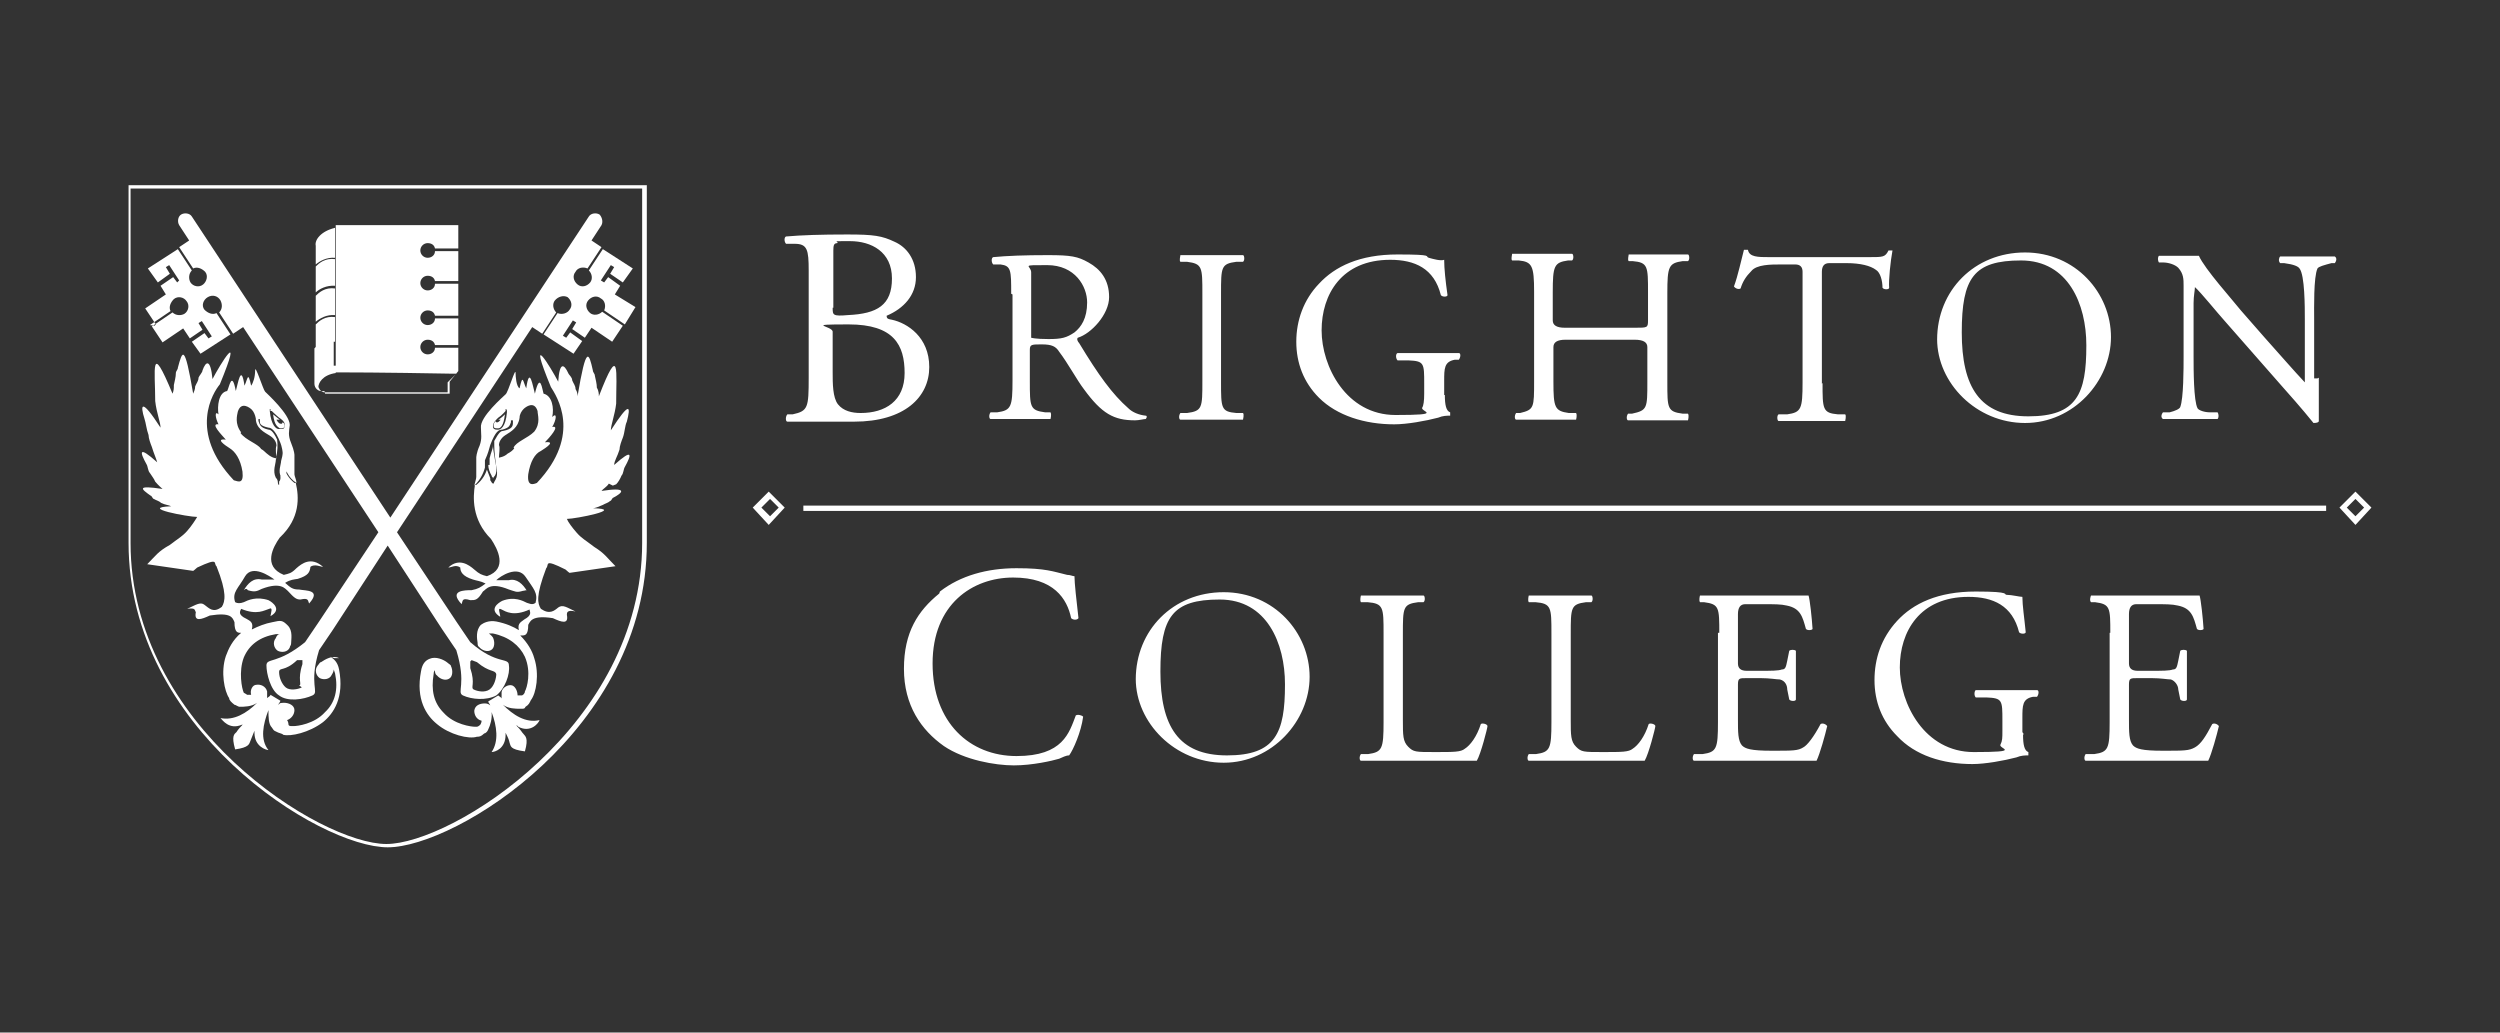<svg xmlns="http://www.w3.org/2000/svg" viewBox="0 0 375.3 155"><rect x="0" y="0" width="375.3" height="155" fill="#333333" stroke="none"/><defs><style>      .cls-1 {        fill: #fff;      }    </style></defs><g><g id="Layer_1"><g id="Layer_1-2" data-name="Layer_1"><g><g><path class="cls-1" d="M121.4,40.6c0-3.1-.2-4-2.1-4h-1.3c-.3-.3-.3-1,0-1.1,2.3-.2,5.2-.3,9.2-.3s5.2.2,7.1,1.1c1.8.8,3.2,2.6,3.2,5.3s-1.8,4.7-4.4,5.8c0,.5.3.5.8.6,2.3.5,5.6,2.6,5.6,7.1s-3.7,8.2-11.3,8.2-3.2,0-5.2,0h-4.8c-.3,0-.3-.8,0-1.1h.8c2.3-.5,2.4-1,2.4-5.5v-16.1h-.2ZM125,46.2c0,1.1,0,1.3,2.3,1.1,4.4-.2,6.6-1.5,6.6-5.5s-3.1-5.6-6.3-5.6-1.6,0-1.9.3c-.5,0-.6.3-.6,1.1v8.6h0ZM125,56c0,1.5,0,3.7.8,4.7s2.1,1.3,3.4,1.3c3.7,0,6.6-1.8,6.6-6s-1.6-7.3-8.4-7.3-2.4.2-2.4,1.1v6.3h0v-.2ZM151.8,44.1c0-3.5,0-4.2-1.6-4.4h-1.1c-.3-.3-.3-1,0-1.1,2.1-.2,4.7-.3,8.2-.3s4.5.2,6.1,1.1c1.8,1,3.1,2.6,3.1,5.2s-2.7,5.5-4.7,6.1c-.2.2,0,.6.2.8,2.9,4.8,5,7.7,7.4,9.8.6.6,1.6,1,2.6,1.1.2,0,.2.3,0,.5-.3,0-1,.2-1.6.2-3.2,0-5-1-7.7-4.7-1-1.3-2.4-3.9-3.7-5.6-.5-.8-1.1-1.1-2.6-1.1s-1.8,0-1.8.8v4.7c0,3.9,0,4.4,2.3,4.7h.8c.2.3,0,1,0,1h-9c-.2,0-.3-.6,0-1h1c2.1-.3,2.3-.8,2.3-4.8v-13.2h0v.3ZM154.8,49.4v1.3s.6.2,2.6.2,2.7-.2,3.9-1c1-.8,1.9-2.1,1.9-4.5s-1.8-5.6-6-5.6-2.4,0-2.4,1.1v8.7-.2ZM180.5,44.1c0-4,0-4.5-2.3-4.8h-1c-.2-.2,0-.8,0-1h9.4c.2,0,.3.8,0,1h-1c-2.3.3-2.3.8-2.3,4.8v13.2c0,4,0,4.5,2.3,4.7h1c.2.2,0,1,0,1h-9.4c-.2,0-.3-.6,0-1h1c2.3-.3,2.3-.8,2.3-4.8v-13.2.2ZM216.9,59.3c0,1.5.2,2.4.8,2.6v.5c-.5,0-1.1,0-1.8.3-1.9.5-4.7,1-6.6,1-4.4,0-8.6-1.3-11.3-4-2.3-2.3-3.4-5.2-3.4-8.4s1.1-6.3,3.4-8.7c2.4-2.6,6.1-4.4,11.8-4.4s4,.3,4.7.5,1.8.5,2.3.3c0,1.3.2,3.2.5,5.3,0,.3-.8.3-1,0-1-4-3.9-5.3-7.6-5.3-7.3,0-10.3,5.2-10.3,10.6s3.7,12.7,11.1,12.7,3.7-.5,4-1.1c.2-.3.3-1,.3-2.1v-1.5c0-3.1,0-3.4-2.4-3.5h-1.6c-.3-.3-.3-1,0-1.1h9.2c.3,0,.3.6,0,1h-.6c-1.6.3-1.6,1.3-1.6,3.2v2.1h.2ZM235,51q-1.8,0-1.8,1.1v5.2c0,3.9.2,4.4,2.3,4.7h1.1c.2.3,0,1,0,1h-9c-.2,0-.3-.6,0-1h.6c2.1-.5,2.1-.8,2.1-4.8v-13.4c0-3.9-.3-4.5-2.3-4.7h-1c-.2-.2,0-.8,0-1h9c.2,0,.3.8,0,1h-.6c-2.1.3-2.3.8-2.3,4.8v4.2q0,1.1,1.8,1.1h10.6c1.8,0,1.9,0,1.9-1.1v-4.2c0-3.9,0-4.5-2.3-4.7h-.6c-.2-.2,0-.8,0-1h8.9c.2,0,.3.8,0,1h-.8c-2.1.3-2.3.8-2.3,4.8v13.4c0,3.9,0,4.4,2.3,4.7h.8c.2.3,0,1,0,1h-9c-.2,0-.3-.6,0-1h.6c2.3-.5,2.3-.8,2.3-4.8v-5.2q0-1.1-1.9-1.1h-10.6.2ZM273.6,57.5c0,3.9,0,4.5,2.3,4.7h1.1c.2.2,0,1,0,1h-10c-.2,0-.3-.8,0-1h1.3c2.1-.3,2.3-.8,2.3-4.8v-16.6q0-1.1-1.1-1.1h-2.1c-1.6,0-3.7,0-4.5,1-.8.8-1.3,1.6-1.6,2.6-.3.2-.8,0-1-.3.6-1.6,1.1-4,1.5-5.5h.6c.2,1.1,1.5,1.1,3.2,1.1h15c2.1,0,2.4,0,2.9-1h.6c-.3,1.6-.6,4.5-.5,5.6,0,.3-.8.3-1,0,0-1-.3-2.3-1-2.7-.8-.6-2.3-1-4.4-1h-2.6q-1.1,0-1.1,1.3v16.5h0v.3ZM290.8,51c0-7.4,5.6-13.1,13.2-13.1s12.9,6.1,12.9,12.7-5.6,12.9-12.9,12.9-13.2-6-13.2-12.6h0ZM313.2,51.8c0-6.1-2.7-12.7-9.8-12.7s-8.9,2.6-8.9,10.8,2.7,12.6,10,12.6,8.7-3.4,8.7-10.6M348.1,56.7v6.5c0,.2-.3.3-.8.3-.5-.6-1.5-1.9-4.8-5.6l-8.6-9.8c-1-1.1-3.5-4.2-4.4-5h0c0,.5-.2,1.3-.2,2.4v8.1c0,1.8,0,6.6.6,7.7.2.3,1,.6,1.9.6h1.1c.2.3.2.8,0,1h-8.2c-.3-.2-.3-.6,0-1h1c.8-.2,1.5-.5,1.6-.8.5-1.3.5-5.8.5-7.6v-10.6c0-1,0-1.8-.8-2.7-.5-.5-1.5-.8-2.3-.8h-.6c-.2-.3-.2-.8,0-1h6c.8,1.9,5.2,6.8,6.3,8.2l3.5,4c2.6,2.9,4.4,5,6.1,6.8h0v-9.5c0-1.8,0-6.6-.8-7.6-.2-.3-.8-.6-2.3-.8h-.6c-.3-.3-.2-.8,0-1h8.2c.3.2.3.6,0,1h-.5c-1.1.3-1.9.5-2.1.8-.6,1.3-.5,6-.5,7.6v8.9h.5Z"></path><path class="cls-1" d="M141.1,88.8c3.1-2.4,7.1-3.5,11.5-3.5s5.5.5,7.6,1c.5,0,.8.2,1.1.2,0,1,.3,3.7.6,6.3-.2.3-.8.3-1.1,0-.6-2.9-2.6-6.1-8.7-6.1s-12.1,4-12.1,12.9,5.6,13.9,12.6,13.9,7.9-3.5,8.9-6.1c.3-.2,1,0,1.1.2-.3,2.3-1.5,5-2.1,5.8-.5,0-1,.3-1.5.5-1,.3-4,1-6.8,1s-7.4-.8-10.5-2.9c-3.4-2.4-6-6.1-6-11.6s2.1-8.7,5.3-11.3M170.5,102c0-7.4,5.6-13.1,13.2-13.1s12.9,6.1,12.9,12.7-5.6,12.9-12.9,12.9-13.2-6-13.2-12.6M192.9,102.7c0-6.1-2.7-12.7-9.8-12.7s-8.9,2.6-8.9,10.8,2.7,12.6,10,12.6,8.7-3.4,8.7-10.6h0ZM207.7,95.1c0-3.9,0-4.5-2.4-4.7h-1c-.2-.3,0-1,0-1h9.4c.2,0,.3.8,0,1h-.8c-2.3.3-2.3.8-2.3,4.8v12.9c0,2.3,0,3.2.8,4s1.1.8,4,.8,3.9,0,4.5-.5c.8-.5,1.8-1.8,2.4-3.7.2-.2,1,0,1,.3s-1,4.2-1.6,5.2h-17.4c-.2,0-.3-.6,0-1h1.1c2.1-.3,2.3-.8,2.3-4.8v-13.4h0ZM232.9,95.1c0-3.9,0-4.5-2.4-4.7h-1c-.2-.3,0-1,0-1h9.4c.2,0,.3.8,0,1h-.8c-2.3.3-2.3.8-2.3,4.8v12.9c0,2.3,0,3.2.8,4s1.1.8,4,.8,3.9,0,4.5-.5c.8-.5,1.8-1.8,2.4-3.7.2-.2,1,0,1,.3s-1,4.2-1.6,5.2h-17.4c-.2,0-.3-.6,0-1h1.1c2.1-.3,2.3-.8,2.3-4.8v-13.4h0ZM258.1,95.1c0-3.9,0-4.4-2.3-4.7h-.6c-.2-.3,0-1,0-1h16.3c.2.6.5,3.4.6,5,0,.2-.8.3-1,0-.5-1.8-.8-3.1-2.9-3.5-.8-.2-1.9-.2-3.5-.2h-2.7q-1.1,0-1.1,1.5v7.4q0,1.1,1.3,1.1h2.1c1.6,0,2.7,0,3.2-.2.5,0,.6-.3.8-1.3l.3-1.5c.2-.2.8-.2,1,0v7.3c0,.3-.8.3-1,0l-.3-1.5c0-.6-.3-1.3-1.1-1.5-.5,0-1.5-.2-2.9-.2h-2.1c-1.1,0-1.3,0-1.3,1v5.2c0,1.9,0,3.2.6,3.9.5.5,1.3.8,4.5.8s3.9,0,4.7-.5c.6-.3,1.6-1.6,2.6-3.5.3-.2.8,0,1,.3-.3,1.3-1.1,4.2-1.6,5.2h-18.4c-.2,0-.3-.6,0-1h1.3c2.1-.3,2.3-.8,2.3-4.8v-13.4h.3ZM303.7,110.3c0,1.5.2,2.4.8,2.6v.5c-.5,0-1.1,0-1.8.3-1.9.5-4.7,1-6.6,1-4.5,0-8.6-1.3-11.3-4.2-2.3-2.3-3.4-5.2-3.4-8.4s1-6.3,3.4-8.9,6.1-4.4,11.8-4.4,4,.5,4.7.5,1.9.3,2.3.3c0,1.3.3,3.2.5,5.3,0,.3-.8.3-1,0-1-4-3.9-5.3-7.6-5.3-7.3,0-10.3,5.2-10.3,10.6s3.7,12.7,11.1,12.7,3.7-.5,4-1.1.3-1,.3-2.1v-1.5c0-3.1,0-3.4-2.4-3.5h-1.6c-.3-.3-.2-1,0-1.1h9.2c.3,0,.3.6,0,1h-.6c-1.6.3-1.6,1.3-1.6,3.2v2.1l.2.3ZM316.8,95.1c0-3.9,0-4.4-2.3-4.7h-.6c-.3-.3,0-1,0-1h16.3c.2.6.5,3.4.6,5,0,.2-.8.3-1,0-.5-1.8-.8-3.1-2.9-3.5-.8-.2-1.9-.2-3.5-.2h-2.7q-1.1,0-1.1,1.5v7.4q0,1.1,1.3,1.1h2.1c1.6,0,2.7,0,3.2-.2.5,0,.6-.3.8-1.3l.3-1.5c.2-.2.8-.2,1,0v7.3c0,.3-.8.3-1,0l-.3-1.5c0-.6-.5-1.3-1.1-1.5-.5,0-1.5-.2-2.9-.2h-2.1c-1.1,0-1.3,0-1.3,1v5.2c0,1.9,0,3.2.6,3.9.5.5,1.3.8,4.5.8s3.9,0,4.8-.5,1.6-1.6,2.6-3.5c.3-.2.8,0,1,.3-.3,1.3-1.1,4.2-1.6,5.2h-18.4c-.2,0-.3-.6,0-1h1.3c2.1-.3,2.3-.8,2.3-4.8v-13.4h.2Z"></path><path class="cls-1" d="M349.2,75.9H120.6v.8h228.6v-.8ZM351.2,76.2l2.4-2.4,2.4,2.4-2.4,2.6-2.4-2.6ZM353.6,77.5l1.3-1.3-1.3-1.3-1.3,1.3,1.3,1.3ZM113,76.2l2.4-2.4,2.4,2.4-2.4,2.6-2.4-2.6ZM115.6,77.5l1.3-1.3-1.3-1.3-1.3,1.3,1.3,1.3Z"></path></g><g><path class="cls-1" d="M19.3,27.8v53.7c0,27.9,28.7,45.7,38.9,45.7s38.9-17.7,38.9-45.7V27.8H19.3ZM96.4,81.5c0,27.4-28.6,45.2-38.4,45.2s-38.4-17.7-38.4-45.2V28.3h76.8v53.2Z"></path><path class="cls-1" d="M22.5,48.8l3.1-2.1c-.3-.6,0-1.3.5-1.8.6-.5,1.5-.3,1.9.3.5.6.3,1.5-.3,1.9-.5.3-1.3.3-1.8-.2l-3.1,2.1,1.6,2.4,3.1-2.1,1,1.5,1.9-1.3-.6-1,.5-.3,1.5,2.3-.5.3-.6-.8-1.9,1.3,1.3,1.8,4.5-2.9-2.1-3.2c-.6.3-1.3,0-1.8-.5-.5-.6-.2-1.5.5-1.9s1.5-.2,1.9.5c.3.6.3,1.3-.2,1.8l2.1,3.2,1.5-1,20.3,30.8-8.9,13.4-2.1,3.1c-4.2,3.4-5.8,2.3-5.8,3.5s.6,3.7,1.9,4.5c1.3,1,3.7.6,5,0,1.1-.5-.6-1.6,1-6.8l2.1-3.1,8.2-12.6,8.2,12.6,2.1,3.1c1.6,5.2,0,6.3,1,6.8,1.3.6,3.5.8,5,0,1.3-1,2.1-3.2,1.9-4.5,0-1.3-1.8,0-5.8-3.5l-2.1-3.1-8.9-13.4,20.3-30.8,1.5,1,2.1-3.2c-.5-.5-.6-1.3-.2-1.8.5-.6,1.3-.8,1.9-.5.6.5.8,1.3.3,1.9-.3.5-1.1.8-1.8.5l-2.1,3.2,4.5,2.9,1.3-1.9-1.8-1.3-.6.8-.5-.3,1.5-2.3.5.3-.6,1,1.9,1.3,1-1.5,3.1,2.1,1.6-2.4-3.1-2.1c-.5.5-1.3.6-1.8.2-.6-.5-.8-1.3-.3-1.9s1.3-.8,1.9-.3c.6.3.8,1.1.5,1.8l3.1,2.1,1.6-2.6-3.1-1.9.8-1.3-1.8-1.3-.6.8-.5-.3,1.5-2.3.5.3-.6,1,1.9,1.3,1.5-2.1-4.5-2.9-2.1,3.2c.5.5.6,1.3.2,1.8-.5.6-1.3.8-1.9.3-.6-.5-.8-1.3-.3-1.9.3-.6,1.1-.8,1.8-.5l2.1-3.2-1.5-1,1.5-2.3h0c.3-.6,0-1.3-.3-1.6-.5-.3-1.3-.2-1.6.3l-29.8,45.2-29.8-45.2c-.3-.5-1.1-.6-1.6-.3s-.6,1.1-.3,1.6h0l1.5,2.3-1.5,1,2.1,3.2c.6-.3,1.3,0,1.8.5.5.6.2,1.5-.3,1.9-.6.5-1.5.3-1.9-.3-.3-.5-.3-1.3.2-1.8l-2.1-3.2-4.5,2.9,1.5,2.1,1.8-1.3-.6-1,.5-.3,1.5,2.3-.3.3-.6-.8-1.9,1.3.8,1.3-3.1,2.1,1.6,2.4-.2.2ZM45.3,103.2h0c-.6.3-1.8.5-2.4,0s-1-1.5-1-2.3.8,0,2.7-1.8h.8c0-.2,0,.6,0,.6-.8,2.4,0,3.1-.5,3.2l.3.2ZM70.8,99.1l.8.3c1.9,1.6,2.7,1.1,2.9,1.8,0,.6-.3,1.8-1,2.3s-1.8.3-2.4,0c-.5-.3.3-.8-.5-3.2h0v-1l.2-.2Z"></path><path class="cls-1" d="M50.9,98.8c-1-.5-2.1.2-2.7.6-.2,0-.3.3-.5.5-.5.6-.3,1.5.3,1.9.6.3,1.5.2,1.8-.5.2-.3.3-.6.3-.8h0l.2.6c.5,2.4,0,4.4-1.5,5.8-1.6,1.8-4.2,2.1-4.7,2.1h-.3c-.2,0-.5,0-.5-.3,0,0,0-.3-.2-.6.6-.2,1.1-.8,1.1-1.5s-.8-1.1-1.6-1.1-.6.2-.8.3c0-.2.2-.3.3-.6l-.5-.3-.5-.3-.5-.3c0,.2-.3.3-.5.5v-1c-.2-.8-1-1.1-1.6-1-.6,0-1,.8-.8,1.5h-.6s-.3-.2-.5-.3h0c-.3-.6-.8-3.2,0-5.3.8-1.9,2.4-3.1,4.8-3.5h.6c-.3,0-.5.3-.6.6-.5.6-.3,1.5.3,1.9.6.3,1.5.2,1.8-.5,0-.2.2-.3.2-.6,0-.6.3-1.9-.5-2.7s-1-.8-2.3-.5h0c-1.1.2-2.1.6-3.1,1.1h0c.3-1.1-.3-1.3-.8-1.6-1.3-.6-1-1.1-.8-1.5,2.4,1,3.5.2,4.2,0,.6-.3.3.5.2,1.1,1.8-1,.3-2.1-.3-2.4-1.8-.6-3.1,0-3.7.3q-.8.3-1.3,0c-.5-1.5.5-2.1,1.5-3.9,1.1-1.8,3.7,0,4.4.5h-1.9c-1.3-.3-2.1.6-2.7,1.6.3-.3.5-.2.6,0,1,.3,1.3.2,2.1-.2,2.9-1.1,3.5,0,3.9.3,1,1.1,1.3,1.3,1.9,1.3,1.3-.3,1.1.2,1.3.6,1.9-2.1-.5-1.9-1.5-2.1-1,0-1.3-.3-2.1-1,.8-.5,1.3-.5,1.9-.6,1.6-.5,1.8-1,1.9-1.8.6-.5,1.6,0,1.9,0-1.8-1.6-3.2-.5-4,.2h0c-.8.8-1.1.8-1.9,1-3.2-1.3-1.6-4.2-.6-5.6,3.1-2.9,2.9-6.1,2.4-8.2h-.2c-1-.8-1.3-1.6-1.6-2.3,0,.3-.2.8-.5,1.3v.3s0,.3-.2.5v.5c-.2,0-.2-.5-.2-.5,0,0,0-.3-.3-.6-.5-1,0-2.1,0-2.6h0c.3-1.6.3-2.3.2-3.1-.6-1.3-1-1.5-1.3-1.5h0c-1.3-.3-1.3-.8-1.5-1.3v-.3h.2v.2c0,.5,0,.8,1.3,1.1h0c.3,0,1,.2,1.8,2.3.2.5.3,1.1.5,2.3v1.1c.3.5.6,1.8,1.9,2.6h0c0-.5-.3-1-.3-1.3v-2.9s0-.6-.5-1.8-.3-1.8-.2-2.7c0-1.6-3.4-4.7-3.7-5-.3-.3-1.5-4.2-1.5-3.2s-.3,1.9-.6,2.3c-.5-2.3-.5-1-1,0-.5-3.5-1-.2-1.3.8-.6-3.2-1-.5-1.3,0-1.3.2-1.5,2.3-1.3,3.5-.6-.6-.5.5,0,1.5-1.3-.2.5,1.6,1.1,2.3-1.6-.2-.2.8.6,1.3s1.6,1.6,1.9,3.5c.2,1.9-.6,1.5-1.3,1.3-6.9-7.3-3.1-13.2-2.1-14.4,3.7-9,0-2.9-1.1-.8-.3-3.1-1-2.7-1.5-1.3,0,.3-.5.8-.6,1.1,0,.5-.3.8-.5,1.3,0,.5-.2.8-.3,1.1-1.3-7.6-1.6-6.5-2.3-3.9,0,.3-.3.5-.3.8,0,.6-.2,1.3-.3,1.8,0,.5,0,.8-.2,1.3-3.4-8.2-2.6-3.5-2.6,1.1.2,1.8.8,3.2.8,4-2.9-4.5-3.1-3.5-2.4-1.3.2.6.3,1.6.6,2.4,0,.5.3,1.3.5,1.8.3,1,.6,1.6.8,2.3-2.9-2.6-2.6-1.5-1.6.3.2.3.2,1,.5,1.3.3.5.6.8.8,1.3.5.6,1,1,1.1,1.1-4-.6-3.2,0-1.8,1,.2,0,.3.5.5.5.3.2.8.3,1.1.6.6.3,1.1.3,1.5.5-5,.2,2.6,1.6,3.9,1.6-.3.5-.8,1.3-1.5,2.1s-1.3,1.1-2.6,2.1c-1.8,1-2.1,1.6-3.4,2.9l6.9,1s.3-.2.6-.5c3.4-1.6,2.4-.6,2.9-.2,1.6,4,1.3,5.3.8,6.1-1.3,1-1.9.2-2.6-.3-.6-.5-1.3,0-2.6.6,1.3-.2,1.1.2,1.3.5-.3,1.5.8,1.1,2.1.5,3.2-.5,3.4.3,3.7,1,0,1.6.5,1.6,1,1.6h0c-1.3,1.1-1.9,2.4-2.3,3.5-.8,2.4-.2,5.3.5,6.3h0c0,.3.3.6.8,1,.2,0,.5.3.8.3.6,0,1.8,0,2.6-.6-1.6,1.6-3.5,2.7-5.5,2.3.3.3,1.3,1.8,3.2,1,0,0,.3,0,.3-.2h0q-.8.8-1.1,1.3c-.3.3-.8.5-.2,2.6,2.1-.3,2.1-.8,2.3-1.3s.2-.5.6-1.5h0v.3c0,2.1,1.8,2.6,2.1,2.6-1.3-1.6-.8-3.9,0-6,0,1,0,2.1.5,2.6.2.3.3.5.6.6.5.3,1,.3,1.1.5h0c1.1.3,3.9-.3,6-1.9,1.6-1.3,3.2-3.7,2.4-7.9-.2-1.1-.8-1.6-1.3-1.9l.6.2ZM40.6,61.4v.3h.2s.6.6,1.1,1c0,0,1,.6.8,1.1h0c0,.5,0,.6-.6.6h-.3c-.3,0-1.1-.5-1.3-2.7v-.3h.2ZM36.2,64.9c-1-1.3-.6-2.6-.5-3.1.5-1.6,1.8-.6,2.1-.3s.5.8.6,1.3c0,1.5,1.3,2.1,2.1,2.6.8.5,1,1.1,1,1.5-.2.5,0,1.5,0,1.9,0,0-.6,0-1.3-.6-.3-.2-.6-.6-1-.8h0c-.5-.8-2.3-1.3-3.1-2.4Z"></path><path class="cls-1" d="M47.4,48.8v3.5c.5-.5,1.6-1.1,2.9-1v-3.7c-1.5-.2-2.4.6-2.9,1.1Z"></path><path class="cls-1" d="M47.4,39.7c.6-.5,1.6-1.1,2.9-1v-4.5c-2.1.5-3.1,1.8-2.9,2.7,0,0,0,2.7,0,2.7Z"></path><path class="cls-1" d="M50.3,38.9c-1.5-.2-2.4.6-2.9,1.1v3.9c.5-.5,1.6-1.1,2.9-1v-4Z"></path><path class="cls-1" d="M50.3,43.3c-1.5-.2-2.4.6-2.9,1.1v3.9c.6-.5,1.6-1.1,2.9-1v-4Z"></path><path class="cls-1" d="M42.5,66.9c0,.6,0,1.3-.3,2.3h0c0,.5-.5,1.6,0,2.4,0,.2.2.3.3.5v-.2s0-.2.2-.3c.3-.6.5-1.1.5-1.6h0l-.2-1.1c-.2-1-.3-1.5-.5-1.9h0Z"></path><path class="cls-1" d="M42,63h0Z"></path><path class="cls-1" d="M42,64.3h.2q.5,0,.5-.3h0c0-.3,0-.5-.3-.6,0,0,0,.3-.3.2-.3,0-.6-.6-.6-.6h.5c-.3-.2-.6-.5-1-.8.2,1.8.8,1.9,1,2.1l.2.2Z"></path><path class="cls-1" d="M92.5,72.7c.3-.3.6-.8.8-1.3.3-.3.3-1,.5-1.3,1-1.8,1.3-2.9-1.6-.3,0-.6.5-1.3.8-2.3,0-.5.3-1.3.5-1.8.3-.8.3-1.8.6-2.4.6-2.3.5-3.2-2.4,1.3,0-.8.6-2.3.8-4,0-4.7.6-9.4-2.6-1.1,0-.3,0-.8-.3-1.3,0-.6-.2-1.3-.3-1.8,0-.3-.3-.5-.3-.8-.6-2.7-1-3.9-2.3,3.9,0-.3,0-.6-.3-1.1,0-.5-.3-.8-.5-1.3,0-.5-.5-.8-.6-1.1-.6-1.3-1.3-1.8-1.5,1.3-1.1-2.1-4.8-8.2-1.1.8.8,1.3,4.8,7.1-2.1,14.4-.5.2-1.5.6-1.3-1.3.3-1.9,1-3.1,1.9-3.5.8-.5,2.3-1.5.6-1.3.6-.6,2.4-2.6,1.1-2.3.6-1,.8-2.3,0-1.5.3-1.3,0-3.2-1.3-3.5-.2-.6-.5-3.4-1.3,0-.3-1-.8-4.4-1.3-.8-.5-1-.5-2.3-1,0-.5-.3-.6-1.8-.6-2.3,0-1-1.1,2.9-1.5,3.2-.3.3-3.9,3.4-3.7,5,0,1,.2,1.6-.2,2.7-.5,1.1-.5,1.8-.5,1.8v2.9c0,.3-.2.8-.3,1.3h0c1.1-1,1.5-2.3,1.6-2.7v-1.1c.5-1.1.6-1.6.8-2.3.8-2.1,1.3-2.3,1.8-2.3h0c1.1-.3,1.1-.6,1.3-1.1v-.3h.3v.3c0,.5,0,1-1.5,1.3h0c-.3,0-.6.2-1.3,1.5,0,1,0,1.6.2,3.1h0c0,.6.5,1.8,0,2.7-.2.3-.3.6-.3.6v.5-.5c-.3,0-.3-.3-.5-.5v-.3c-.2-.5-.3-.8-.5-1.3-.2.6-.6,1.5-1.6,2.3h-.2c-.3,1.8-.5,5.2,2.4,8.1,1,1.5,2.6,4.5-.6,5.6-.8-.2-1.1-.3-1.9-1s-2.3-1.8-3.9-.3c.5,0,1.1-.5,1.8,0,0,.6.3,1.3,1.9,1.8.6.2,1.1.2,1.9.6-.8.6-1.1.8-2.1,1-1,0-3.5,0-1.5,2.1.2-.5,0-1,1.3-.6.8,0,1.1,0,1.9-1.3.5-.3,1-1.5,3.9-.3,1,.3,1.1.5,2.1.2.3,0,.5-.2.6,0-.6-1-1.5-1.9-2.7-1.6h-1.9c.6-.6,3.2-2.3,4.4-.5s1.9,2.4,1.5,3.9c-.3.2-.5.3-1.3,0-.6-.3-1.9-1-3.7-.3-.6.3-2.1,1.3-.3,2.4,0-.5-.5-1.5.2-1.1.6.3,1.8,1.1,4.2,0,0,.3.5.8-.8,1.5-.3.3-1.1.5-.8,1.6h0c-.8-.5-1.9-1-3.4-1.3h0c-1.1-.2-1.9.2-2.3.5-.8.8-.6,2.1-.5,2.7,0,.2,0,.5.2.6.5.6,1.3.8,1.8.5.6-.3.6-1.3.3-1.9-.2-.3-.5-.5-.6-.6h.6c2.4.5,4,1.8,4.8,3.5,1,2.3.3,4.7,0,5.2h0c0,.3-.3.6-.5.6h-.6c0-.6-.3-1.3-.8-1.5-.6-.2-1.5.3-1.6,1v1c0-.2-.3-.3-.5-.5l-.5.3-.5.3-.5.3c0,.2.2.3.3.6-.2-.2-.5-.3-.8-.3-.8,0-1.5.3-1.6,1.1,0,.6.3,1.3,1.1,1.5,0,.3-.2.6-.2.6,0,0-.3.3-.5.3h-.3c-.5,0-3.1-.3-4.7-2.1-1.5-1.5-1.9-3.4-1.5-5.8,0-.5.2-.5.2-.6h0c0,.3,0,.6.3.8.5.6,1.3.8,1.8.5.6-.3.6-1.3.3-1.9,0-.2-.3-.3-.5-.5-.6-.5-1.8-1-2.7-.6-.5.2-1.1.6-1.3,1.9-.8,4.2.8,6.6,2.4,7.9,1.9,1.6,4.8,2.3,6,1.9h0c.3,0,.6,0,1.1-.5.2,0,.5-.3.6-.6.3-.6.6-1.6.5-2.6.8,2.1,1.1,4.4,0,6,.5,0,2.1-.5,2.1-2.6v-.3h0c.5,1,.5,1.1.6,1.5.2.5,0,1,2.3,1.3.6-2.1,0-2.3-.2-2.6-.3-.3-.3-.5-1.1-1.3h0s.2,0,.3.2c1.9,1,3.1-.6,3.2-1-2.1.5-4-.8-5.5-2.3.8.6,1.9.6,2.6.6s.6,0,.8-.3c.5-.3.6-.6.8-1h0c.8-1,1.3-3.9.5-6.3-.3-1.1-1-2.3-2.1-3.4h.2c.5,0,1,0,1-1.6.3-.5.5-1.5,3.7-1,1.3.6,2.4,1,2.1-.5,0-.3,0-.8,1.3-.5-1.3-.6-1.9-1.1-2.6-.6-.6.5-1.3,1.1-2.6.2-.5-.8-.8-1.9.8-6.1.5-.5-.5-1.5,2.9.2.3.3.6.5.6.5l6.9-1c-1.3-1.3-1.6-1.9-3.2-2.9-1.3-1-1.9-1.3-2.6-2.1s-1.3-1.6-1.5-2.1c1.3,0,8.9-1.5,3.9-1.6.3,0,.8-.2,1.5-.5.3-.2.8-.3,1.1-.6.2,0,.3-.5.5-.5,1.5-.8,2.1-1.6-1.8-1,.2-.3.8-.6,1.1-1.1l.6.3ZM76.1,61.9c-.2,2.3-1,2.6-1.3,2.6h-.2q-.6,0-.6-.5h0c0-.6.6-1.1.8-1.3.5-.3,1.1-1,1.1-1v-.3c.2,0,.2.3.2.3v.2ZM77.2,67.3c-.2.3-.6.6-1,.8-.5.5-1.3.6-1.3.6,0-.5.2-1.5,0-1.9,0-.3.2-1,1-1.5s1.9-1.1,2.1-2.6c0-.5.3-1,.6-1.3s1.6-1.3,2.1.3c0,.6.5,1.8-.5,3.1-1,1-2.7,1.5-3.1,2.4Z"></path><path class="cls-1" d="M67.2,85.6h-.2.2Z"></path><path class="cls-1" d="M74,66.9c0,.5-.3,1-.5,1.9v1h-.2c0,.5.2,1.1.5,1.6,0,0,0,.2.2.3v.2s0-.2.3-.5c.5-.8,0-2.1,0-2.4h0c-.2-1.1-.3-1.8-.3-2.4v.3Z"></path><path class="cls-1" d="M74.8,63h0Z"></path><path class="cls-1" d="M75.3,62.8s-.3.5-.6.6c-.2,0-.3,0-.3-.2-.2.2-.3.5-.3.6h0c0,.3,0,.5.5.5h.2c.3,0,.8-.3,1-2.1-.2.2-.6.6-1,.8h.5l.2-.3Z"></path><path class="cls-1" d="M48.8,59.1h18.7v-1.8l1.3-1.6v-3.5h-3.5c0,.6-.5,1-1.1,1s-1.1-.5-1.1-1.1.5-1.1,1.1-1.1,1,.3,1.1.8h3.5v-4h-3.5c0,.6-.5,1-1.1,1s-1.1-.5-1.1-1.1.5-1.1,1.1-1.1,1,.3,1.1.8h3.5v-4.8h-3.5c0,.6-.5,1-1.1,1s-1.1-.5-1.1-1.1.5-1.1,1.1-1.1,1,.3,1.1.8h3.5v-4.5h-3.5c0,.6-.5,1-1.1,1s-1.1-.5-1.1-1.1.5-1.1,1.1-1.1,1,.3,1.1.8h3.5v-3.5h-18.4v21.1h-.3v-3.7c-1.5-.3-2.4.6-2.9,1.1v5.3c0,.6.5,1.3,1.5,1.1l.2.8ZM50.4,55.9c1,0,6.9,0,17.6.2h.5l-1.3,1.3v1.5h-18.4c-.5,0-.8-.3-1-.8,0-.6.6-1.8,2.6-2.1Z"></path></g></g></g></g></g></svg>